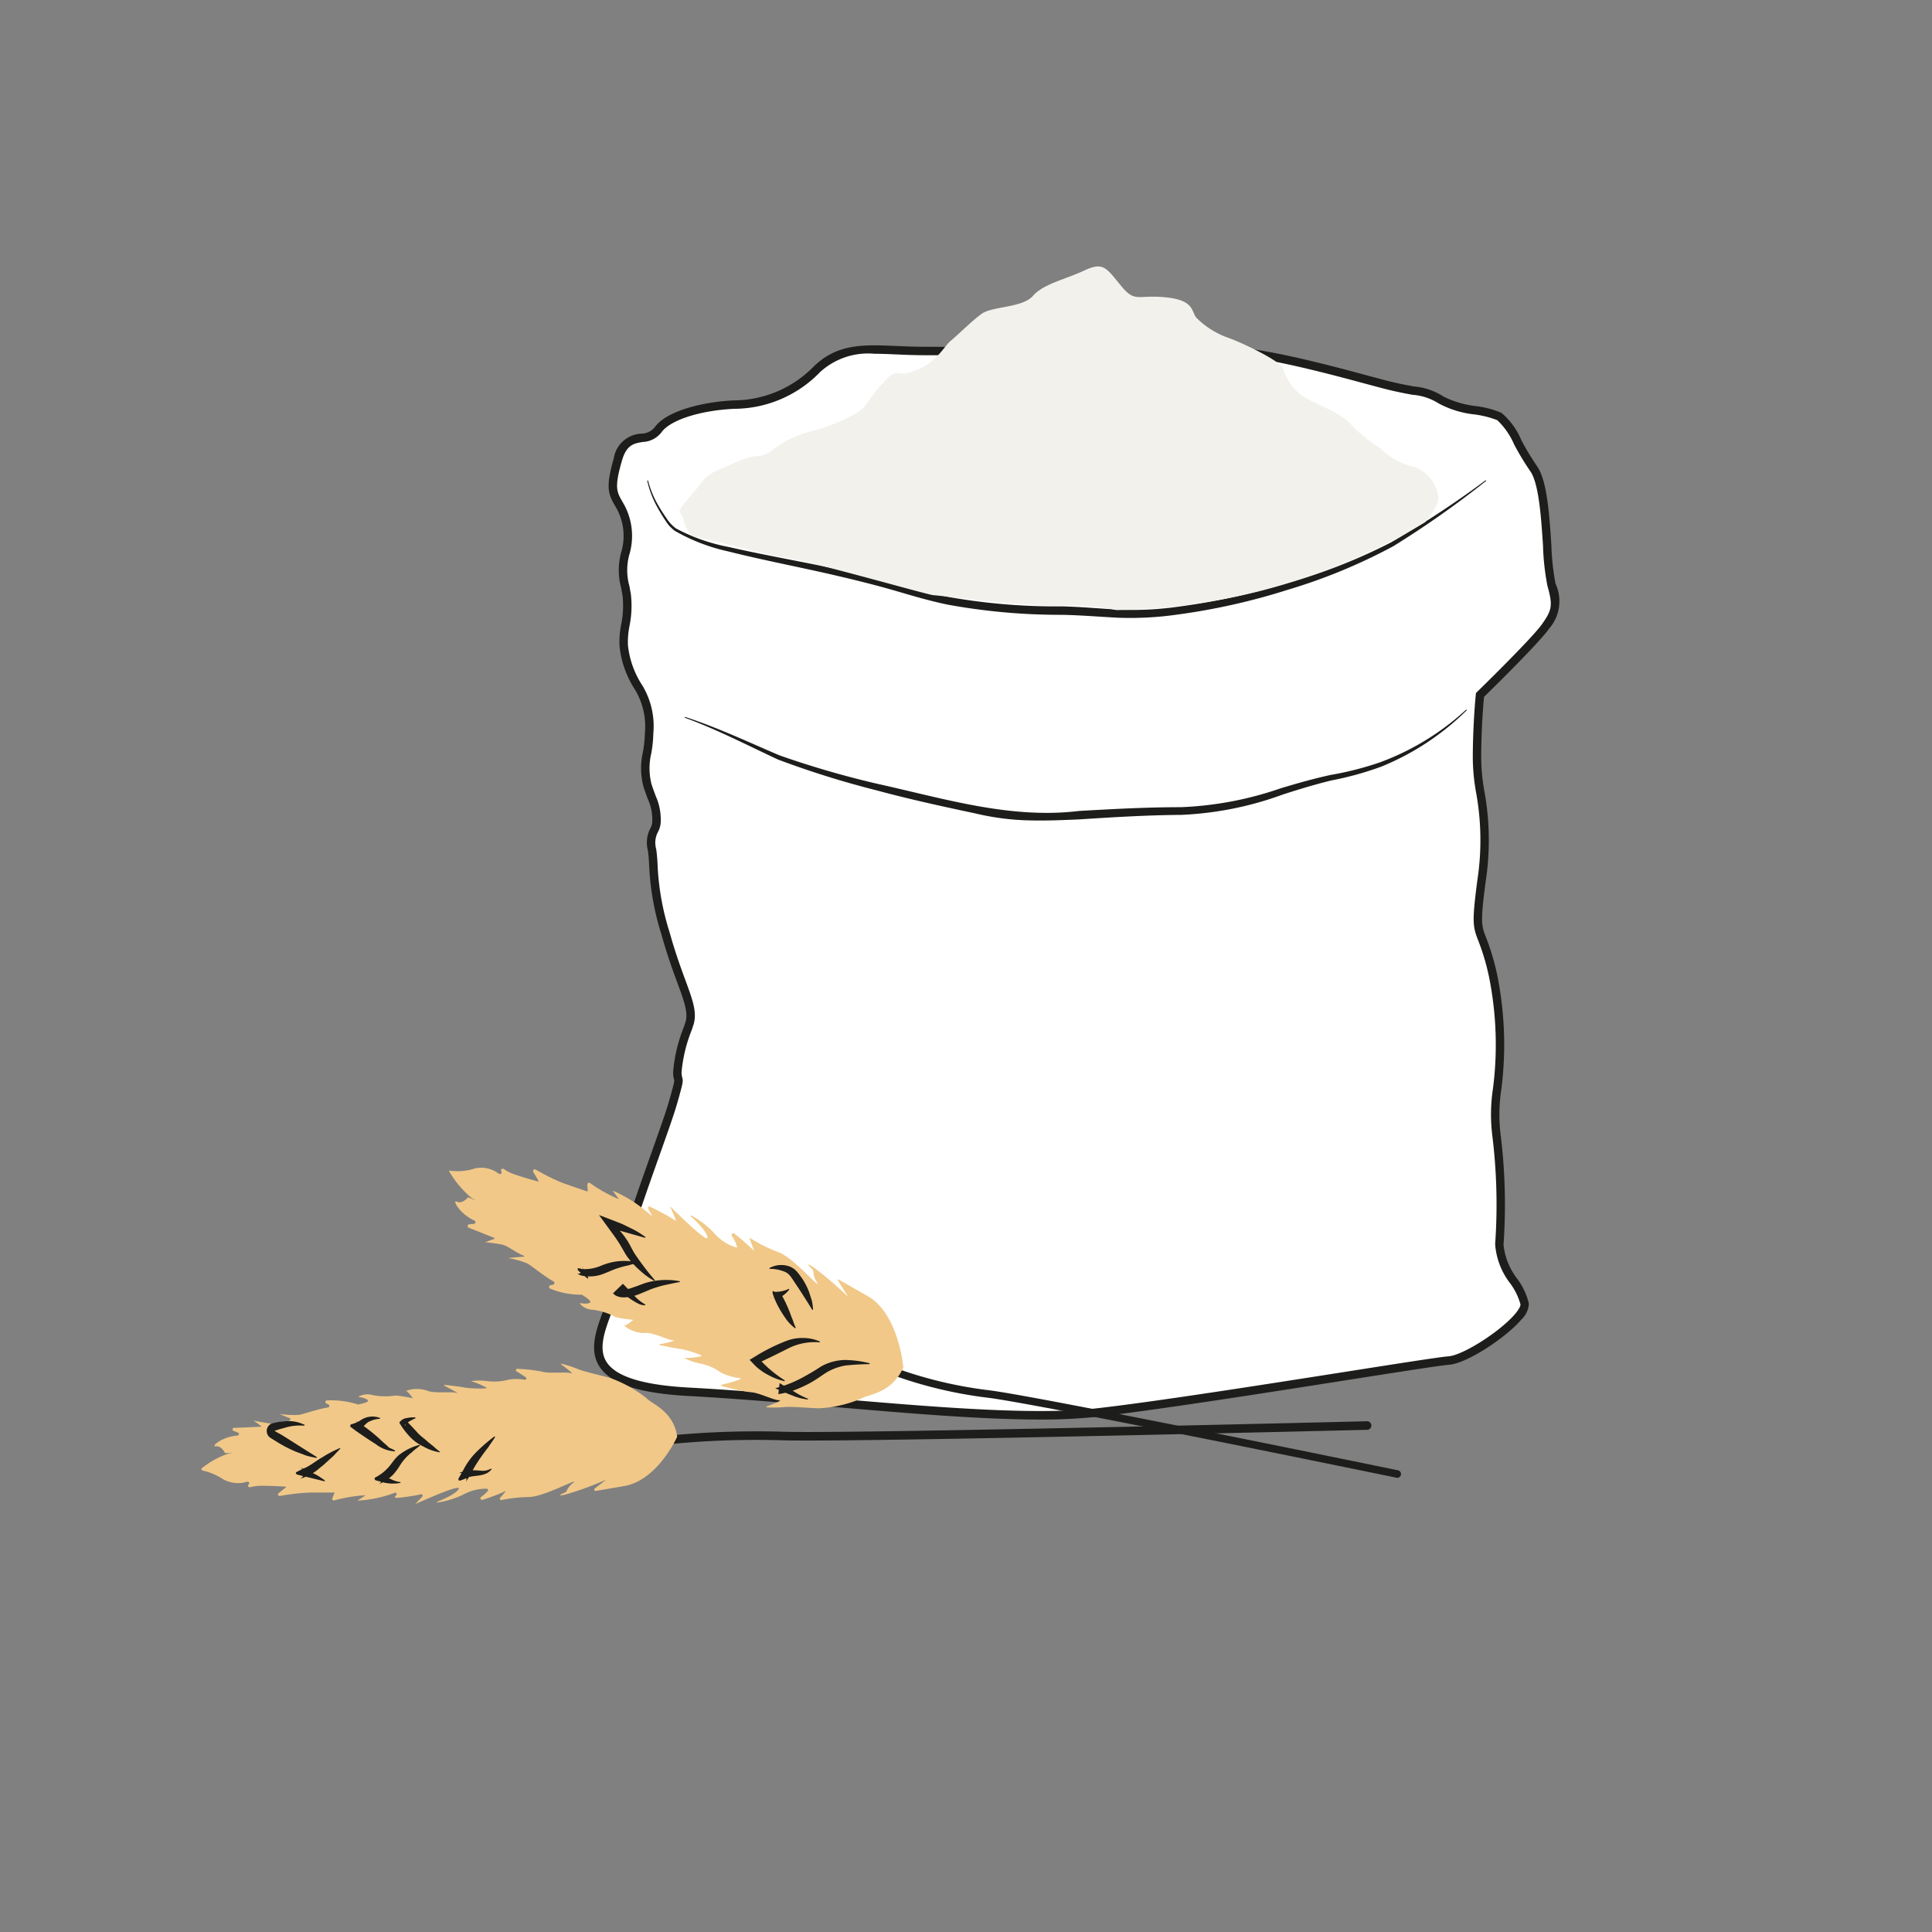 <svg id="illustration_couleur" data-name="illustration couleur" xmlns="http://www.w3.org/2000/svg" viewBox="0 0 141.732 141.732"><rect x="0" y="0" width="141.732" height="141.732" fill="#808080" stroke="none"/><path d="M108.572,50.982s4.042-3.933,4.806-5.025a2.769,2.769,0,0,0,.437-3.059c-.437-1.529-.218-6.991-1.311-8.521s-1.748-3.386-2.512-3.823-3.386-.546-4.26-1.202-1.748-.546-3.933-1.092-9.504-2.731-12.672-2.512-17.806,0-21.301,0-5.79-.655-7.865,1.311a8.544,8.544,0,0,1-6.117,2.622c-2.294.109-4.806.765-5.571,1.857s-2.294-.109-2.949,2.185-.328,2.512.218,3.496a4.494,4.494,0,0,1,.328,3.386,5.858,5.858,0,0,0,.109,3.059c.218,1.311-.328,2.731-.218,3.714a6.929,6.929,0,0,0,1.092,3.059,5.519,5.519,0,0,1,.765,3.386c0,1.311-.546,2.512-.109,3.823a6.573,6.573,0,0,1,.655,2.512c0,.983-.546.655-.328,2.185a24.229,24.229,0,0,0,.983,6.117c1.092,3.933,2.185,5.353,1.748,6.663a12.533,12.533,0,0,0-.874,3.496c0,.983.328,0-.328,2.294s-3.933,10.596-4.26,13.436-4.697,7.21,5.462,7.756,22.94,2.294,29.822,1.529,24.36-3.714,25.889-3.823,5.68-3.059,5.571-4.151-1.966-2.84-1.857-4.369a41.201,41.201,0,0,0-.218-8.084c-.437-2.185.874-5.79-.109-10.924s-1.639-2.622-.983-7.647-.328-6.336-.328-8.957S108.572,50.982,108.572,50.982Z" style="fill:#fff"/><path d="M76.264,104.136c-4.289,0-9.63-.456-15.198-.931-3.537-.302-7.193-.613-10.516-.792-3.646-.195-5.73-.877-6.562-2.144-.806-1.228-.24-2.749.259-4.092a8.64,8.64,0,0,0,.55-1.864c.225-1.949,1.76-6.271,2.992-9.743.572-1.612,1.067-3.004,1.278-3.742.402-1.41.413-1.517.385-1.614a1.922,1.922,0,0,1-.069-.595,11.167,11.167,0,0,1,.774-3.247l.116-.347c.234-.706-.054-1.489-.576-2.912-.337-.915-.755-2.053-1.177-3.571a19.479,19.479,0,0,1-.895-4.992c-.02-.382-.037-.742-.097-1.165a2.26,2.26,0,0,1,.171-1.597,1.141,1.141,0,0,0,.153-.631,3.603,3.603,0,0,0-.327-1.538c-.087-.236-.191-.515-.312-.877a5.263,5.263,0,0,1-.045-2.583,8.72,8.72,0,0,0,.138-1.337,5.239,5.239,0,0,0-.723-3.23,7.208,7.208,0,0,1-1.133-3.18,6.376,6.376,0,0,1,.118-1.589,6.835,6.835,0,0,0,.104-2.109c-.038-.228-.076-.432-.111-.621a4.88,4.88,0,0,1,.009-2.57,4.193,4.193,0,0,0-.301-3.154l-.143-.252c-.509-.882-.708-1.361-.102-3.479a2.142,2.142,0,0,1,2.019-1.825,1.283,1.283,0,0,0,.975-.452c.856-1.224,3.535-1.88,5.81-1.989a8.249,8.249,0,0,0,5.919-2.538c1.728-1.637,3.619-1.554,6.01-1.453.642.028,1.327.058,2.067.058.918,0,2.603.015,4.646.033,5.699.051,14.309.128,16.634-.033,2.697-.194,8.291,1.322,11.299,2.132.604.162,1.107.298,1.47.389.76.19,1.369.301,1.858.391a4.705,4.705,0,0,1,2.185.753,7.129,7.129,0,0,0,2.371.688,7.015,7.015,0,0,1,1.856.492,5.291,5.291,0,0,1,1.47,2.018,18.862,18.862,0,0,0,1.142,1.894c.741,1.038.907,3.561,1.053,5.786a18.474,18.474,0,0,0,.303,2.829,3.067,3.067,0,0,1-.48,3.321c-.721,1.03-4.171,4.413-4.763,4.99-.044.462-.206,2.318-.206,4.555a14.801,14.801,0,0,0,.243,2.428,19.954,19.954,0,0,1,.082,6.57c-.393,3.013-.312,3.222.031,4.1a17.284,17.284,0,0,1,.948,3.449,25.716,25.716,0,0,1,.168,7.719,12.066,12.066,0,0,0-.059,3.203,41.914,41.914,0,0,1,.224,8.166,4.91,4.91,0,0,0,1.016,2.513,4.932,4.932,0,0,1,.841,1.804,1.685,1.685,0,0,1-.528,1.152c-1.109,1.315-4.001,3.243-5.328,3.338-.586.042-3.641.521-7.508,1.129-5.982.94-14.175,2.227-18.37,2.693A38.447,38.447,0,0,1,76.264,104.136ZM64.151,25.953a5.219,5.219,0,0,0-3.977,1.331,8.808,8.808,0,0,1-6.315,2.707c-2.512.119-4.705.829-5.333,1.725a1.84,1.84,0,0,1-1.38.708c-.636.105-1.186.195-1.525,1.385-.559,1.956-.383,2.261.043,3l.148.26a4.808,4.808,0,0,1,.356,3.617A4.277,4.277,0,0,0,46.171,42.98c.035.192.074.4.112.632a7.395,7.395,0,0,1-.102,2.304,5.956,5.956,0,0,0-.114,1.427,6.639,6.639,0,0,0,1.053,2.937,5.787,5.787,0,0,1,.807,3.542,9.267,9.267,0,0,1-.146,1.432,4.721,4.721,0,0,0,.02,2.293c.118.354.22.627.306.857a4.168,4.168,0,0,1,.366,1.753,1.724,1.724,0,0,1-.224.915,1.683,1.683,0,0,0-.108,1.226,12.154,12.154,0,0,1,.103,1.222,18.984,18.984,0,0,0,.873,4.856c.415,1.494.829,2.619,1.161,3.523.553,1.502.886,2.41.582,3.321l-.116.349a10.809,10.809,0,0,0-.741,3.05,1.295,1.295,0,0,0,.045.423c.078.273.071.357-.386,1.956-.216.757-.713,2.157-1.289,3.779-1.158,3.261-2.744,7.728-2.96,9.606a9.089,9.089,0,0,1-.585,2.01c-.47,1.264-.956,2.571-.322,3.537.704,1.073,2.692,1.684,6.078,1.865,3.332.179,6.993.491,10.535.793,7.194.613,14.636,1.251,19.235.737,4.182-.464,12.366-1.75,18.342-2.688,3.882-.61,6.948-1.092,7.56-1.136,1.062-.076,3.809-1.825,4.899-3.119.388-.46.39-.657.387-.692a4.685,4.685,0,0,0-.751-1.539,5.296,5.296,0,0,1-1.107-2.884,41.167,41.167,0,0,0-.213-8,12.562,12.562,0,0,1,.05-3.383,25.157,25.157,0,0,0-.16-7.543,16.686,16.686,0,0,0-.917-3.341c-.397-1.019-.468-1.341-.068-4.405a19.433,19.433,0,0,0-.079-6.393,15.187,15.187,0,0,1-.252-2.524c0-2.608.219-4.709.221-4.729l.012-.111.08-.078c.04-.039,4.03-3.924,4.77-4.98.707-1.011.81-1.336.393-2.796a17.974,17.974,0,0,1-.325-2.958c-.135-2.037-.301-4.572-.94-5.467a19.38,19.38,0,0,1-1.18-1.956,5.418,5.418,0,0,0-1.234-1.778,7.234,7.234,0,0,0-1.663-.421,7.164,7.164,0,0,1-2.629-.802,4.154,4.154,0,0,0-1.925-.64c-.498-.091-1.118-.205-1.897-.4-.365-.091-.873-.228-1.48-.391C97.272,27.368,91.752,25.877,89.149,26.057c-2.35.162-10.974.085-16.682.034-2.042-.018-3.725-.033-4.642-.033-.75,0-1.444-.03-2.094-.058C65.169,25.975,64.645,25.953,64.151,25.953Z" style="fill:#1d1d1b"/><path d="M109.027,35.276a70.635,70.635,0,0,1-6.814,4.794,40.991,40.991,0,0,1-7.742,3.197,47.544,47.544,0,0,1-8.179,1.829,24.228,24.228,0,0,1-4.233.222c-1.422-.072-2.752-.186-4.141-.215a45.832,45.832,0,0,1-8.352-.739c-1.376-.277-2.737-.692-4.052-1.074-1.317-.375-2.652-.711-3.996-1.024-2.687-.633-5.413-1.14-8.116-1.819a13.669,13.669,0,0,1-3.927-1.523,3.636,3.636,0,0,1-.407-.385c-.115-.139-.205-.285-.305-.43-.192-.293-.374-.592-.54-.9a7.144,7.144,0,0,1-.744-1.953l.061-.01a7.063,7.063,0,0,0,.794,1.899c.174.298.362.588.56.871a2.851,2.851,0,0,0,.693.749,13.462,13.462,0,0,0,3.89,1.365c2.699.619,5.432,1.082,8.142,1.666,1.356.287,2.707.601,4.041.978,1.334.377,2.66.772,4.019,1.037a45.264,45.264,0,0,0,8.262.673c1.385.034,2.771.164,4.149.242a23.678,23.678,0,0,0,4.136-.19,51.109,51.109,0,0,0,8.111-1.731,40.88,40.88,0,0,0,7.717-3.019,70.515,70.515,0,0,0,6.938-4.559Z" style="fill:#1d1d1b"/><path d="M107.61,52.096a19.198,19.198,0,0,1-6.275,4.143,23.381,23.381,0,0,1-3.648,1.011c-1.204.29-2.386.652-3.574,1.035a24.628,24.628,0,0,1-7.45,1.494c-2.518.018-4.966.17-7.478.331-1.253.057-2.514.108-3.79.071a18.664,18.664,0,0,1-3.802-.499c-2.452-.522-4.901-1.054-7.322-1.711a67.548,67.548,0,0,1-7.195-2.25c-2.298-1.072-4.488-2.211-6.847-3.072l.019-.059c2.382.774,4.651,1.851,6.944,2.827a68.309,68.309,0,0,0,7.193,2.088c4.858,1.073,9.741,2.599,14.766,1.988,2.494-.144,4.996-.279,7.495-.278a25.385,25.385,0,0,0,7.327-1.392c1.197-.36,2.402-.702,3.625-.97a23.376,23.376,0,0,0,3.624-.923,19.021,19.021,0,0,0,6.343-3.879Z" style="fill:#1d1d1b"/><path d="M105.513,36.453a2.705,2.705,0,0,0-1.718-2.185A5.065,5.065,0,0,1,101.219,32.848a9.928,9.928,0,0,1-2.147-1.748c-.751-.874-2.791-1.529-3.543-2.076a3.741,3.741,0,0,1-1.396-1.966c-.107-.546-3.113-1.966-4.079-2.294a6.247,6.247,0,0,1-2.254-1.42c-.429-.437-.107-1.311-2.254-1.529s-2.254.437-3.328-.874-1.288-1.748-2.684-1.092-3.006.983-3.757,1.857-3.006.765-3.757,1.311-1.718,1.529-2.254,1.966-.966,1.529-2.576,2.185-1.181-.437-2.469.983-1.074,1.748-2.147,2.294a12.387,12.387,0,0,1-3.113,1.202A8.227,8.227,0,0,0,56.452,33.176c-.966.546-.751,0-2.254.655s-2.147.765-2.791,1.639-1.825,1.966-1.503,2.185.322,1.639,1.181,1.748,4.616,1.202,6.656,1.529,10.413,2.731,10.735,2.731,7.085.874,9.34.765a16.526,16.526,0,0,1,4.079.328,45.332,45.332,0,0,0,22.652-6.445S105.621,37.109,105.513,36.453Z" style="fill:#f2f1ec"/><path d="M102.501,108.134s-26.758-5.517-30.124-5.887a31.334,31.334,0,0,1-6.534-1.541" style="fill:none;stroke:#1d1d1b;stroke-linecap:round;stroke-miterlimit:10;stroke-width:0.554px"/><path d="M66.266,100.323a.036.036,0,0,0,.003-.018c-.02-.213-.401-3.966-2.612-5.222l-2.155-1.225a.035.035,0,0,0-.048.049l.767,1.238A25.104,25.104,0,0,0,59.685,92.971c-.814-.525-.13.118-.035.207a.026.026,0,0,1,.009.023,1.639,1.639,0,0,0,.287.897c.345.615-1.773-1.87-2.832-2.234a11.104,11.104,0,0,1-2.072-1.032.035.035,0,0,0-.05.044l.346.903a19.008,19.008,0,0,0-1.461-1.279.13.13,0,0,0-.189.172,2.462,2.462,0,0,1,.38.807.034.034,0,0,1-.044.038,3.437,3.437,0,0,1-1.547-.959,6.588,6.588,0,0,0-1.765-1.395.036.036,0,0,0-.038.059c.325.294,1.169,1.098,1.23,1.548.076.558-2.745-2.279-2.745-2.279l.415.993a.035.035,0,0,1-.05.045,15.518,15.518,0,0,0-1.852-1.009c-.285-.086-.057.314.125.588a.035.035,0,0,1-.053.046,9.972,9.972,0,0,0-2.8-1.812l.453.627a10.778,10.778,0,0,1-2.102-1.172.129.129,0,0,0-.212.109l.035.459a.035.035,0,0,1-.045.037c-.268-.091-1.556-.528-1.909-.665a16.761,16.761,0,0,1-1.862-.932.129.129,0,0,0-.178.177l.379.64a.035.035,0,0,1-.039.052c-.31-.085-1.401-.388-1.962-.614a2.71,2.71,0,0,1-.543-.304.129.129,0,0,0-.183.175h0a.129.129,0,0,1-.18.177,2.118,2.118,0,0,0-1.749-.395,4.054,4.054,0,0,1-1.858.164.035.035,0,0,0-.035.053,7.333,7.333,0,0,0,1.68,1.985c.615.317-.131-.015-.271-.077a.029.029,0,0,0-.037.008c-.077.091-.447.49-.817.303-.357-.181.18.89,1.291,1.389a.129.129,0,0,1-.038.248l-.344.03a.13.13,0,0,0-.037.249c.557.22,1.43.565,1.881.751a.035.035,0,0,1-.002.066l-.659.244s.95.104,1.324.2c.318.082,1.023.623,1.513.798a.034.034,0,0,1-.01.067c-.299.018-.806.054-1.143.109a5.878,5.878,0,0,1,1.439.405c.311.189,1.284.984,1.88,1.298a.129.129,0,0,1-.03.241c-.061.015-.125.029-.19.041a.13.13,0,0,0-.029.247,5.872,5.872,0,0,0,2.313.447.029.029,0,0,1,.016.004c.067.039.59.347.624.505.032.149-.413.181-.717.109a.035.035,0,0,0-.033.058,1.305,1.305,0,0,0,.932.43,4.636,4.636,0,0,1,1.672.54,8.038,8.038,0,0,0,1.297.197s-.515.438-.678.42a2.276,2.276,0,0,0,1.479.547c.588-.1,1.859.588,2.248.549a6.086,6.086,0,0,1-1.11.267.035.035,0,0,0,0.0.069c.335.074,1.117.242,1.536.288a7.732,7.732,0,0,1,1.512.463.035.035,0,0,1-.007.067,5.222,5.222,0,0,1-1.248.13,4.347,4.347,0,0,0,1.138.399,3.89,3.89,0,0,1,1.548.664,4.257,4.257,0,0,0,1.434.427.035.035,0,0,1,.006.068,9.888,9.888,0,0,1-1.409.408.035.035,0,0,0-.004.068,13.158,13.158,0,0,0,2.149.477c.576.008,1.72.601,2.106.588.305-.01-.54.316-.91.454a.035.035,0,0,0,.01.068,8.76,8.76,0,0,0,1.256-.016c.419-.064,1.888.07,2.545.087a9.082,9.082,0,0,0,3.099-.704C63.579,102.3,65.39,102.279,66.266,100.323Z" style="fill:#f1c888"/><path d="M46.766,92.643c-.241.083-.468.115-.691.193a5.12,5.12,0,0,0-.636.161c-.417.119-.679.263-1.182.455a2.757,2.757,0,0,1-1.589.124,1.468,1.468,0,0,1-.222-.087c-.039-.019-.078-.038-.066-.039.005-.002-.016-.011.011-.01a.256.256,0,0,0,.103-.008c.04-.025.028.018.185-.118a.334.334,0,0,0,.079-.23l-.01-.068a.2.2,0,0,0-.025-.059c-.03-.042-.008-.006-.015-.011-.006.005.011.031.019.049l.082.133c.101.21.247.395.352.629l-.038.049c-.182-.141-.361-.284-.534-.438-.074-.101-.197-.104-.218-.314.195-.038.243.052.369.049a3.083,3.083,0,0,0,1.319-.235,4.587,4.587,0,0,1,1.337-.349,5.866,5.866,0,0,1,1.382.065Z" style="fill:#1d1d1b"/><path d="M48.003,93.965a4.98,4.98,0,0,1-.989-.703,6.497,6.497,0,0,1-.843-.866,3.317,3.317,0,0,1-.358-.529l-.273-.469c-.174-.299-.392-.611-.576-.863l-1.022-1.401,1.511.582c.326.126.638.302.96.452a6.791,6.791,0,0,1,.938.581l-.015.06-2.044-.576.05-.084a5.579,5.579,0,0,1,.72.927c.208.337.355.692.576,1.008a20.598,20.598,0,0,0,1.411,1.84Z" style="fill:#1d1d1b"/><path d="M49.865,94.054c-.399.06-.773.155-1.133.226a8.804,8.804,0,0,0-1.024.316l-.474.199c-.189.081-.379.161-.582.229a4.007,4.007,0,0,1-.656.138,1.655,1.655,0,0,1-.392.007,1.291,1.291,0,0,1-.242-.049,1.001,1.001,0,0,1-.148-.058.676.676,0,0,1-.242-.187l.722-.696c.264.249.511.555.783.81a3.262,3.262,0,0,0,.854.704l.013.06a1.067,1.067,0,0,1-.576-.15,4.867,4.867,0,0,1-.505-.3,11.147,11.147,0,0,1-.934-.705l.074-.071a1.627,1.627,0,0,0,1.064-.093c.364-.105.714-.282,1.097-.374a5.351,5.351,0,0,1,2.315-.066Z" style="fill:#1d1d1b"/><path d="M56.447,93.025a1.79,1.79,0,0,1,1.325-.164,1.34,1.34,0,0,1,.694.433c.146.168.261.331.379.494a4.993,4.993,0,0,1,.534,1.066l.183.578a4.416,4.416,0,0,1,.084.634l-.053.032c-.411-.663-.826-1.324-1.263-1.969-.22-.319-.397-.685-.757-.83a2.781,2.781,0,0,0-1.124-.213Z" style="fill:#1d1d1b"/><path d="M57.901,94.602a2.174,2.174,0,0,1-.451.433,1.157,1.157,0,0,1-.736.2.526.526,0,0,1-.196-.069l-.052-.031a.317.317,0,0,0,.098.064c.048.013-.013.009.143.034a.455.455,0,0,0,.358-.143.431.431,0,0,0,.124-.27c.005-.146.01-.05.027-.044l.114.2.237.45a9.751,9.751,0,0,1,.412.951c.056.168.121.33.192.491a4.593,4.593,0,0,0,.204.533l-.034.051a3.171,3.171,0,0,1-.757-.805,8.288,8.288,0,0,1-.568-.945c-.08-.166-.156-.334-.224-.505-.034-.086-.066-.173-.093-.263a.526.526,0,0,1-.028-.152.097.097,0,0,1,.018-.045c.025-.024.071-.016.069-.011l.038.022a.12.12,0,0,0,.049.022,2.27,2.27,0,0,0,1.031-.225Z" style="fill:#1d1d1b"/><path d="M63.796,100.074a17.817,17.817,0,0,0-1.784.102,4.08,4.08,0,0,0-1.483.572c-.196.128-.478.332-.744.498a6.839,6.839,0,0,1-.841.453,6.338,6.338,0,0,1-1.846.576l.095-.812c.329.209.678.406,1.022.597a5.521,5.521,0,0,0,1.054.546l.002.062a4.024,4.024,0,0,1-1.172-.305q-.564-.215-1.112-.469l-.118-.054.128-.033a8.569,8.569,0,0,0,1.681-.648,17.543,17.543,0,0,0,1.562-.919,3.743,3.743,0,0,1,1.76-.471,7.743,7.743,0,0,1,1.802.242Z" style="fill:#1d1d1b"/><path d="M57.547,101.322a4.359,4.359,0,0,1-1.126-.421,4.238,4.238,0,0,1-1.018-.711l-.411-.432.554-.337a13.478,13.478,0,0,1,2.127-1.046,3.207,3.207,0,0,1,1.256-.219,2.952,2.952,0,0,1,1.217.259l-.007.061a4.334,4.334,0,0,0-2.244.408q-1.036.528-2.087,1.024l.015-.079a8.921,8.921,0,0,0,1.757,1.439Z" style="fill:#1d1d1b"/><path d="M100.288,104.577s-38.209.942-42.955.766a66.09,66.09,0,0,0-9.367.405" style="fill:none;stroke:#1d1d1b;stroke-linecap:round;stroke-miterlimit:10;stroke-width:0.628px"/><path d="M49.675,105.364a.098.098,0,0,1-.007.057c-.141.305-1.538,3.196-3.884,3.598l-2.072.355a.102.102,0,0,1-.079-.181l.835-.641a24.684,24.684,0,0,1-2.967,1.086c-.845.191-.186-.095-.004-.171a.088.088,0,0,0,.052-.057,1.496,1.496,0,0,1,.511-.641c.493-.415-2.172,1.053-3.258,1.051a11.117,11.117,0,0,0-2.015.223.102.102,0,0,1-.096-.167l.437-.499s-.981.429-1.717.648c-.132.039-.234-.12-.127-.199a2.816,2.816,0,0,0,.497-.445.103.103,0,0,0-.077-.169,3.501,3.501,0,0,0-1.577.359,6.564,6.564,0,0,1-2.032.657.032.032,0,0,1-.019-.06c.384-.153,1.394-.581,1.578-.94.227-.445-3.19,1.114-3.19,1.114l.516-.552a.102.102,0,0,0-.092-.17,13.646,13.646,0,0,1-1.796.268c-.166-.006-.13-.097-.023-.207a.102.102,0,0,0-.104-.171,9.061,9.061,0,0,1-2.739.575l.597-.394a11.141,11.141,0,0,0-2.282.373.124.124,0,0,1-.167-.152l.161-.374a.032.032,0,0,0-.032-.044c-.275-.001-1.593-.008-1.96.005a17.455,17.455,0,0,0-1.991.242c-.127.025-.213-.122-.116-.2l.532-.427a.032.032,0,0,0-.022-.055c-.312-.019-1.411-.08-1.995-.054a2.795,2.795,0,0,0-.59.098c-.131.035-.225-.122-.121-.2h0c.103-.077.012-.233-.118-.201a2.252,2.252,0,0,1-1.735-.175,4.667,4.667,0,0,0-1.525-.649.1.1,0,0,1-.04-.18,6.279,6.279,0,0,1,1.983-1.076c.607-.081-.009-.035-.227-.017a.102.102,0,0,1-.099-.055c-.076-.144-.299-.493-.653-.448-.383.048.417-.693,1.589-.789a.112.112,0,0,0,.034-.219l-.311-.125a.112.112,0,0,1,.035-.22c.579-.023,1.487-.06,1.958-.084a.03.03,0,0,0,.016-.056l-.544-.395s.912.188,1.286.215a12.316,12.316,0,0,0,1.322-.206.101.101,0,0,0,.026-.194c-.247-.096-.533-.212-.739-.311a6.278,6.278,0,0,0,1.451.077c.342-.068,1.469-.452,2.111-.543a.111.111,0,0,0,.04-.21c-.052-.03-.108-.061-.165-.09a.112.112,0,0,1,.043-.215,6.304,6.304,0,0,1,2.259.289.091.091,0,0,0,.047.004c.117-.022.634-.123.706-.239.071-.115-.333-.271-.636-.299a.031.031,0,0,1-.015-.058,1.353,1.353,0,0,1,.987-.091,4.921,4.921,0,0,0,1.705.031,8.643,8.643,0,0,1,1.26.21s-.356-.516-.512-.548a2.386,2.386,0,0,1,1.527-.03c.518.254,1.892.045,2.242.191.282.118-.603-.357-.956-.545a.031.031,0,0,1,.019-.058c.332.035,1.106.121,1.508.204a8.235,8.235,0,0,0,1.535.049.03.03,0,0,0,.012-.058,5.548,5.548,0,0,0-1.123-.47,4.604,4.604,0,0,1,1.169-.005,4.084,4.084,0,0,0,1.625-.108,3.543,3.543,0,0,1,1.162.015.101.101,0,0,0,.07-.183c-.197-.135-.448-.3-.673-.431a.101.101,0,0,1,.057-.188,11.552,11.552,0,0,1,1.813.205c.537.16,1.766-.005,2.122.117.28.096-.413-.421-.718-.643a.031.031,0,0,1,.028-.054,9.384,9.384,0,0,1,1.163.377c.371.175,1.774.488,2.389.664a9.476,9.476,0,0,1,2.682,1.486C47.735,102.952,49.4,103.49,49.675,105.364Z" style="fill:#f1c888"/><path d="M36.321,105.418c-.149.263-.33.478-.479.725-.172.219-.341.437-.493.661a9.288,9.288,0,0,0-.811,1.324l-.214.346-.107.173c-.008.008-.058.104-.031.041a.458.458,0,0,0-.573-.604.374.374,0,0,0-.064.028l.013-.006.027-.011.108-.043.22-.079a2.04,2.04,0,0,1,.476-.106,6.198,6.198,0,0,1,.88.023,1.169,1.169,0,0,0,.745-.155l.049.037c-.363.509-1.047.456-1.552.558-.288.062-.464.219-.815.294a.124.124,0,0,1-.062-.158l.053-.097.103-.183.207-.367a5.257,5.257,0,0,1,1.004-1.355,12.565,12.565,0,0,1,1.278-1.097Z" style="fill:#1d1d1b"/><path d="M30.477,104.043a3.576,3.576,0,0,0-.553.301.821.821,0,0,0-.189.143.203.203,0,0,0-.039.07.037.037,0,0,0-.001.027l.001.01a.367.367,0,0,0,.08-.185c.031-.133-.095-.306-.037-.231l.058.049.105.108.212.213.4.425a2.649,2.649,0,0,0,.358.362c.127.125.29.226.433.368.15.134.31.258.473.382a4.438,4.438,0,0,0,.477.401l.021.058a3.405,3.405,0,0,1-1.193-.416,3.345,3.345,0,0,1-1.022-.735,5.688,5.688,0,0,1-.766-1.024.758.758,0,0,1,.555-.343,2.44,2.44,0,0,1,.63-.044Z" style="fill:#1d1d1b"/><path d="M30.801,106.055c-.21.178-.419.315-.597.495a3.317,3.317,0,0,0-.512.479,3.563,3.563,0,0,0-.37.505,4.071,4.071,0,0,1-.511.675,3.361,3.361,0,0,1-.718.532l-.208.095c-.023.009-.099.042-.08.029a.431.431,0,0,0,.199-.5.422.422,0,0,0-.174-.226.393.393,0,0,0-.11-.049l.021.008a.892.892,0,0,1,.084.036l.166.082c.223.108.45.202.678.288a2.02,2.02,0,0,0,.701.222l.027.055a2.986,2.986,0,0,1-1.526-.102l-.186-.048c-.052-.031-.136.006-.199-.112a.12.12,0,0,1,.057-.141l.086-.044.162-.093a3.076,3.076,0,0,0,.581-.47c.356-.339.586-.834,1.028-1.127a4.066,4.066,0,0,1,1.388-.652Z" style="fill:#1d1d1b"/><path d="M27.866,104.085a1.878,1.878,0,0,0-.704.169.912.912,0,0,0-.251.145.811.811,0,0,0-.095.092l-.158.143a1.645,1.645,0,0,1-.373.252c-.069.035-.141.069-.217.099l-.118.043-.031.01a.441.441,0,0,0,.134-.052.459.459,0,0,0,.2-.549.486.486,0,0,0-.157-.214l.078.053.156.105.314.209a12.466,12.466,0,0,1,1.172.942c.182.173.37.342.552.494l.124.122a.264.264,0,0,0,.124.086,2.665,2.665,0,0,1,.363.179l-.007.061a2.529,2.529,0,0,1-1.414-.538c-.431-.27-.853-.554-1.271-.842l-.308-.224-.154-.113L25.749,104.701a.126.126,0,0,1-.049-.145c.072-.119.153-.075.202-.108.059-.018.117-.038.175-.062a2.601,2.601,0,0,0,.334-.166,1.528,1.528,0,0,1,1.478-.192Z" style="fill:#1d1d1b"/><path d="M24.955,106.281l-.511.542-.545.493c-.172.176-.373.306-.543.462a3.875,3.875,0,0,1-.677.448c-.124.057-.248.108-.373.155l-.187.068-.094.032-.024.008s-.012.004-.008.002a.388.388,0,0,0,.062-.03.467.467,0,0,0,.202-.234.451.451,0,0,0-.152-.527c-.259-.133-.102-.042-.103-.053l.173.064a2.625,2.625,0,0,1,.342.147l.675.324a6.65,6.65,0,0,1,.646.43l-.016.06-1.424-.35-.356-.087-.178-.044c-.034.008-.199-.056-.146-.181a7.105,7.105,0,0,1,.685-.336c.433-.204.811-.53,1.242-.766a8.2,8.2,0,0,1,1.315-.686Z" style="fill:#1d1d1b"/><path d="M23.22,106.953a7.079,7.079,0,0,1-.777-.178l-.717-.271a9.563,9.563,0,0,1-1.341-.685l-.306-.189-.153-.095-.038-.024a.61.61,0,0,1-.271-.292.598.598,0,0,1,.204-.729.611.611,0,0,1,.166-.081l.024-.005.049-.011.097-.021.194-.039a2.367,2.367,0,0,1,.396-.048,2.64,2.64,0,0,1,1.602.245l-.013.06a3.824,3.824,0,0,0-1.473.16c-.235.061-.498.14-.703.212-.055.009.108.076.21.14l.331.184,2.551,1.613Z" style="fill:#1d1d1b"/></svg>